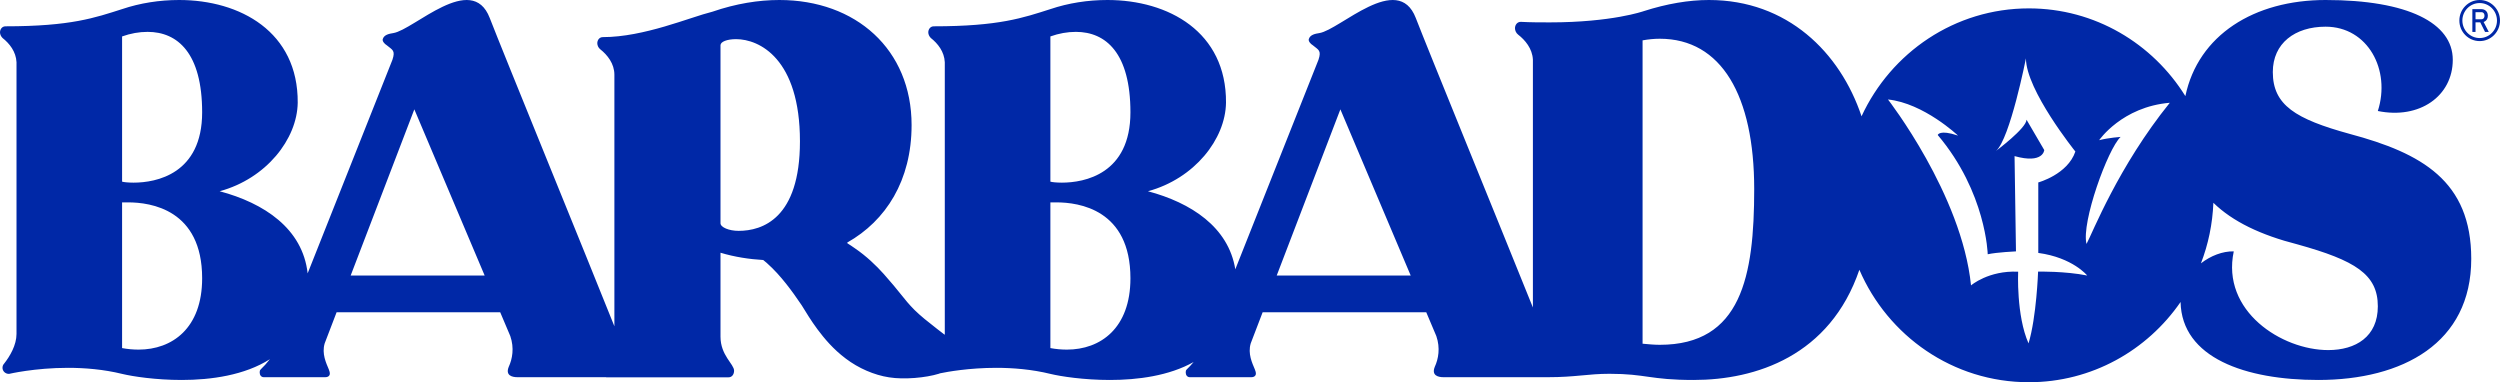 <?xml version="1.0" encoding="UTF-8"?>
<svg width="242px" height="37px" viewBox="0 0 242 37" version="1.1" xmlns="http://www.w3.org/2000/svg" xmlns:xlink="http://www.w3.org/1999/xlink">
    <title>BARBADOS_colour</title>
    <g id="Page-1" stroke="none" stroke-width="1" fill="none" fill-rule="evenodd">
        <g id="BARBADOS_colour" fill="#0028A7">
            <path d="M225.372,33.888 C220.877,33.888 215.001,30.117 216.228,24.332 C215.145,24.308 213.992,24.76 213.05,25.492 C213.758,23.664 214.173,21.692 214.255,19.63 C216.123,21.452 218.851,22.754 222.409,23.66 C227.978,25.209 230.174,26.553 230.174,29.652 C230.174,32.597 228.029,33.888 225.372,33.888 Z M201.974,23.616 C201.456,21.54 204.036,14.411 205.277,13.252 C205.277,13.252 204.115,13.333 203.198,13.57 C203.198,13.57 205.404,10.339 210.038,9.948 C205.044,16.128 202.54,22.583 201.974,23.616 Z M197.287,26.29 C197.287,26.29 197.135,30.688 196.362,33.239 C195.162,30.538 195.357,26.301 195.357,26.301 C192.496,26.163 190.795,27.625 190.795,27.625 C189.898,18.807 182.755,9.629 182.755,9.629 C186.227,9.989 189.536,13.126 189.536,13.126 C187.712,12.511 187.574,13.07 187.574,13.07 C192.272,18.631 192.411,24.612 192.411,24.612 C193.295,24.417 195.146,24.333 195.146,24.333 L195.008,15.111 C197.8,15.893 197.883,14.524 197.883,14.524 L196.169,11.589 C196.142,12.427 193.212,14.608 193.212,14.608 C194.566,13.462 196.111,5.648 196.111,5.648 C196.111,8.722 200.896,14.668 200.896,14.668 C200.148,16.886 197.306,17.66 197.306,17.66 L197.306,24.483 C200.645,24.937 202.043,26.671 202.043,26.671 C199.922,26.242 197.287,26.29 197.287,26.29 Z M160.664,33.377 C160.144,33.377 159.573,33.324 159.001,33.271 L159.001,3.907 C159.573,3.802 160.144,3.75 160.664,3.75 C166.638,3.75 169.807,9.265 169.807,18.301 C169.807,26.758 168.56,33.377 160.664,33.377 Z M123.586,26.671 L129.748,10.585 L136.556,26.671 L123.586,26.671 Z M102.79,17.68 C102.258,17.68 101.822,17.631 101.677,17.583 L101.677,3.527 C102.499,3.233 103.323,3.085 104.146,3.085 C107.053,3.085 109.426,5.143 109.426,10.873 C109.426,16.848 104.97,17.68 102.79,17.68 Z M103.275,33.842 C102.742,33.842 102.209,33.794 101.677,33.695 L101.677,19.59 L102.258,19.59 C104.437,19.59 109.426,20.276 109.426,26.937 C109.426,31.785 106.52,33.842 103.275,33.842 Z M69.744,21.609 L69.744,4.381 C69.744,4.037 70.377,3.79 71.253,3.79 C73.492,3.79 77.435,5.661 77.435,13.684 C77.435,21.166 73.785,22.347 71.496,22.347 C70.572,22.347 69.744,22.003 69.744,21.609 Z M33.945,26.671 L40.107,10.585 L46.915,26.671 L33.945,26.671 Z M12.932,17.68 C12.399,17.68 11.963,17.631 11.818,17.583 L11.818,3.527 C12.641,3.233 13.465,3.085 14.288,3.085 C17.195,3.085 19.568,5.143 19.568,10.873 C19.568,16.848 15.112,17.68 12.932,17.68 Z M13.416,33.842 C12.883,33.842 12.35,33.794 11.818,33.695 L11.818,19.59 L12.399,19.59 C14.579,19.59 19.568,20.276 19.568,26.937 C19.568,31.785 16.661,33.842 13.416,33.842 Z M227.467,12.966 C222.205,11.52 220.008,10.177 220.008,6.974 C220.008,4.185 222.154,2.583 225.117,2.583 C229.204,2.583 231.451,6.768 230.174,10.745 C234.211,11.572 237.429,9.299 237.429,5.786 C237.429,2.222 233.087,0 225.117,0 C218.189,0 212.786,3.401 211.543,9.303 C208.377,4.209 202.786,0.812 196.396,0.812 C189.221,0.812 183.049,5.093 180.197,11.257 C178.122,5.064 173.011,0 165.424,0 C163.486,0 161.343,0.361 159.098,1.083 C159.098,1.083 156.037,2.167 150.017,2.167 C149.15,2.167 148.181,2.167 147.212,2.115 C146.854,2.115 146.65,2.425 146.65,2.734 C146.65,2.941 146.752,3.198 146.956,3.353 C147.62,3.869 148.334,4.695 148.385,5.778 L148.385,29.766 C145.295,22.089 138.154,4.614 137.046,1.737 C135.308,-2.77 129.706,2.882 127.715,3.202 C127.318,3.266 126.819,3.355 126.692,3.785 C126.635,3.977 126.841,4.238 127.091,4.389 C127.638,4.843 127.929,4.876 127.63,5.783 L119.577,26.069 C118.916,21.974 115.281,19.62 111.121,18.513 C115.626,17.289 118.628,13.468 118.677,9.942 C118.726,3.085 113.107,0 107.198,0 C105.309,0 103.42,0.294 101.677,0.882 C99.061,1.715 96.736,2.547 90.391,2.547 C90.051,2.547 89.858,2.841 89.858,3.135 C89.858,3.33 89.955,3.527 90.1,3.674 C90.779,4.212 91.408,4.996 91.456,6.024 L91.456,32.324 C91.456,32.352 91.446,32.378 91.446,32.405 L90.72,31.846 C89.846,31.17 89.099,30.57 88.541,30.02 C87.977,29.458 87.617,29.004 87.206,28.49 C86.797,27.98 86.278,27.338 85.547,26.522 C84.826,25.717 83.868,24.79 82.745,24.029 C82.514,23.863 82.274,23.706 82.031,23.552 L82.011,23.48 C85.76,21.363 88.242,17.474 88.242,12.109 C88.242,4.775 82.839,0 75.44,0 C73.444,0 71.253,0.345 68.965,1.132 C66.774,1.674 62.345,3.593 58.353,3.593 C58.012,3.593 57.818,3.889 57.818,4.184 C57.818,4.381 57.915,4.627 58.11,4.775 C58.791,5.316 59.473,6.153 59.473,7.236 L59.473,31.584 C56.99,25.359 48.614,4.873 47.405,1.737 C45.667,-2.77 40.065,2.882 38.073,3.202 C37.678,3.266 37.178,3.355 37.051,3.785 C36.993,3.977 37.201,4.238 37.45,4.389 C37.997,4.843 38.288,4.876 37.989,5.783 L29.78,26.462 C29.297,22.12 25.555,19.655 21.263,18.513 C25.767,17.289 28.77,13.468 28.819,9.942 C28.867,3.085 23.249,0 17.34,0 C15.45,0 13.562,0.294 11.818,0.882 C9.203,1.715 6.878,2.547 0.533,2.547 C0.194,2.547 0,2.841 0,3.135 C0,3.33 0.097,3.527 0.242,3.674 C0.92,4.212 1.55,4.996 1.598,6.024 L1.598,32.324 C1.598,33.402 0.968,34.479 0.387,35.214 C0.29,35.311 0.242,35.458 0.242,35.606 C0.242,35.899 0.484,36.193 0.872,36.193 C0.872,36.193 3.342,35.606 6.587,35.606 C8.185,35.606 10.026,35.752 11.818,36.193 C12.835,36.438 15.063,36.781 17.582,36.781 C20.438,36.781 23.688,36.322 26.127,34.768 C25.822,35.158 25.512,35.501 25.237,35.757 C25.137,35.858 25.137,35.959 25.137,36.06 C25.137,36.312 25.287,36.513 25.536,36.513 L31.479,36.513 C31.778,36.513 31.927,36.362 31.927,36.161 C31.927,36.01 31.878,35.909 31.828,35.757 C31.579,35.153 31.13,34.246 31.429,33.239 L32.583,30.226 L48.42,30.226 L49.397,32.533 C49.795,33.692 49.596,34.75 49.247,35.506 C48.898,36.362 49.596,36.513 50.094,36.513 L58.65,36.513 C58.666,36.515 58.677,36.524 58.694,36.524 L70.524,36.524 C70.864,36.524 71.059,36.228 71.059,35.883 C71.059,35.244 69.744,34.407 69.744,32.585 L69.744,24.464 C71.132,24.882 72.536,25.089 73.88,25.169 C73.992,25.262 74.108,25.354 74.215,25.446 C74.959,26.107 75.554,26.786 76.095,27.467 C76.635,28.148 77.123,28.836 77.602,29.548 C78.054,30.276 78.493,31.018 79.142,31.892 C79.786,32.753 80.65,33.797 81.875,34.715 C83.09,35.636 84.612,36.307 86.061,36.526 C87.516,36.761 89.616,36.57 90.878,36.18 C90.917,36.167 90.954,36.15 90.993,36.137 C91.685,35.994 93.794,35.606 96.446,35.606 C98.044,35.606 99.884,35.752 101.677,36.193 C102.694,36.438 104.921,36.781 107.44,36.781 C110.125,36.781 113.163,36.382 115.544,35.044 C115.314,35.315 115.085,35.563 114.878,35.757 C114.778,35.858 114.778,35.959 114.778,36.06 C114.778,36.311 114.928,36.513 115.177,36.513 L121.12,36.513 C121.419,36.513 121.569,36.362 121.569,36.161 C121.569,36.009 121.519,35.908 121.469,35.757 C121.22,35.153 120.771,34.246 121.07,33.239 L122.224,30.226 L138.061,30.226 L139.037,32.533 C139.436,33.691 139.236,34.749 138.888,35.505 C138.539,36.362 139.236,36.513 139.735,36.513 C144.365,36.513 147.985,36.513 149.824,36.513 C152.53,36.513 153.683,36.183 155.796,36.183 C159.354,36.183 159.698,36.781 163.945,36.781 C169.966,36.781 177.14,34.449 179.987,26.114 C182.742,32.518 189.049,37 196.396,37 C202.479,37 207.845,33.924 211.079,29.234 C211.194,34.647 217.367,36.781 224.402,36.781 C232.576,36.781 239.217,33.217 239.217,25.055 C239.217,17.512 234.415,14.826 227.467,12.966 L227.467,12.966 Z" id="Fill-1"></path>
            <path d="M240.202,1.865 L239.631,1.865 L239.631,1.179 L240.202,1.179 C240.262,1.179 240.314,1.193 240.358,1.221 C240.402,1.25 240.438,1.29 240.462,1.342 C240.486,1.394 240.499,1.455 240.499,1.522 C240.499,1.59 240.486,1.65 240.462,1.702 C240.438,1.754 240.402,1.795 240.358,1.823 C240.313,1.851 240.261,1.865 240.202,1.865 Z M240.522,2.081 C240.618,2.028 240.692,1.954 240.745,1.857 C240.798,1.76 240.824,1.648 240.824,1.522 C240.824,1.395 240.798,1.284 240.746,1.187 C240.693,1.091 240.619,1.016 240.523,0.963 C240.428,0.91 240.317,0.884 240.191,0.884 L239.324,0.884 L239.324,3.094 L239.631,3.094 L239.631,2.16 L240.087,2.16 L240.553,3.094 L240.916,3.094 L240.413,2.128 C240.451,2.115 240.488,2.1 240.522,2.081 L240.522,2.081 Z" id="Fill-2"></path>
            <path d="M240.033,3.683 C239.109,3.683 238.357,2.923 238.357,1.989 C238.357,1.055 239.109,0.295 240.033,0.295 C240.957,0.295 241.708,1.055 241.708,1.989 C241.708,2.923 240.957,3.683 240.033,3.683 Z M241.424,0.583 C241.052,0.207 240.558,0 240.033,0 C239.507,0 239.013,0.207 238.641,0.583 C238.27,0.958 238.066,1.458 238.066,1.989 C238.066,2.52 238.27,3.02 238.641,3.396 C239.013,3.771 239.507,3.978 240.033,3.978 C240.558,3.978 241.052,3.771 241.424,3.396 C241.795,3.02 242,2.52 242,1.989 C242,1.458 241.795,0.958 241.424,0.583 L241.424,0.583 Z" id="Fill-3"></path>
        </g>
    </g>
</svg>